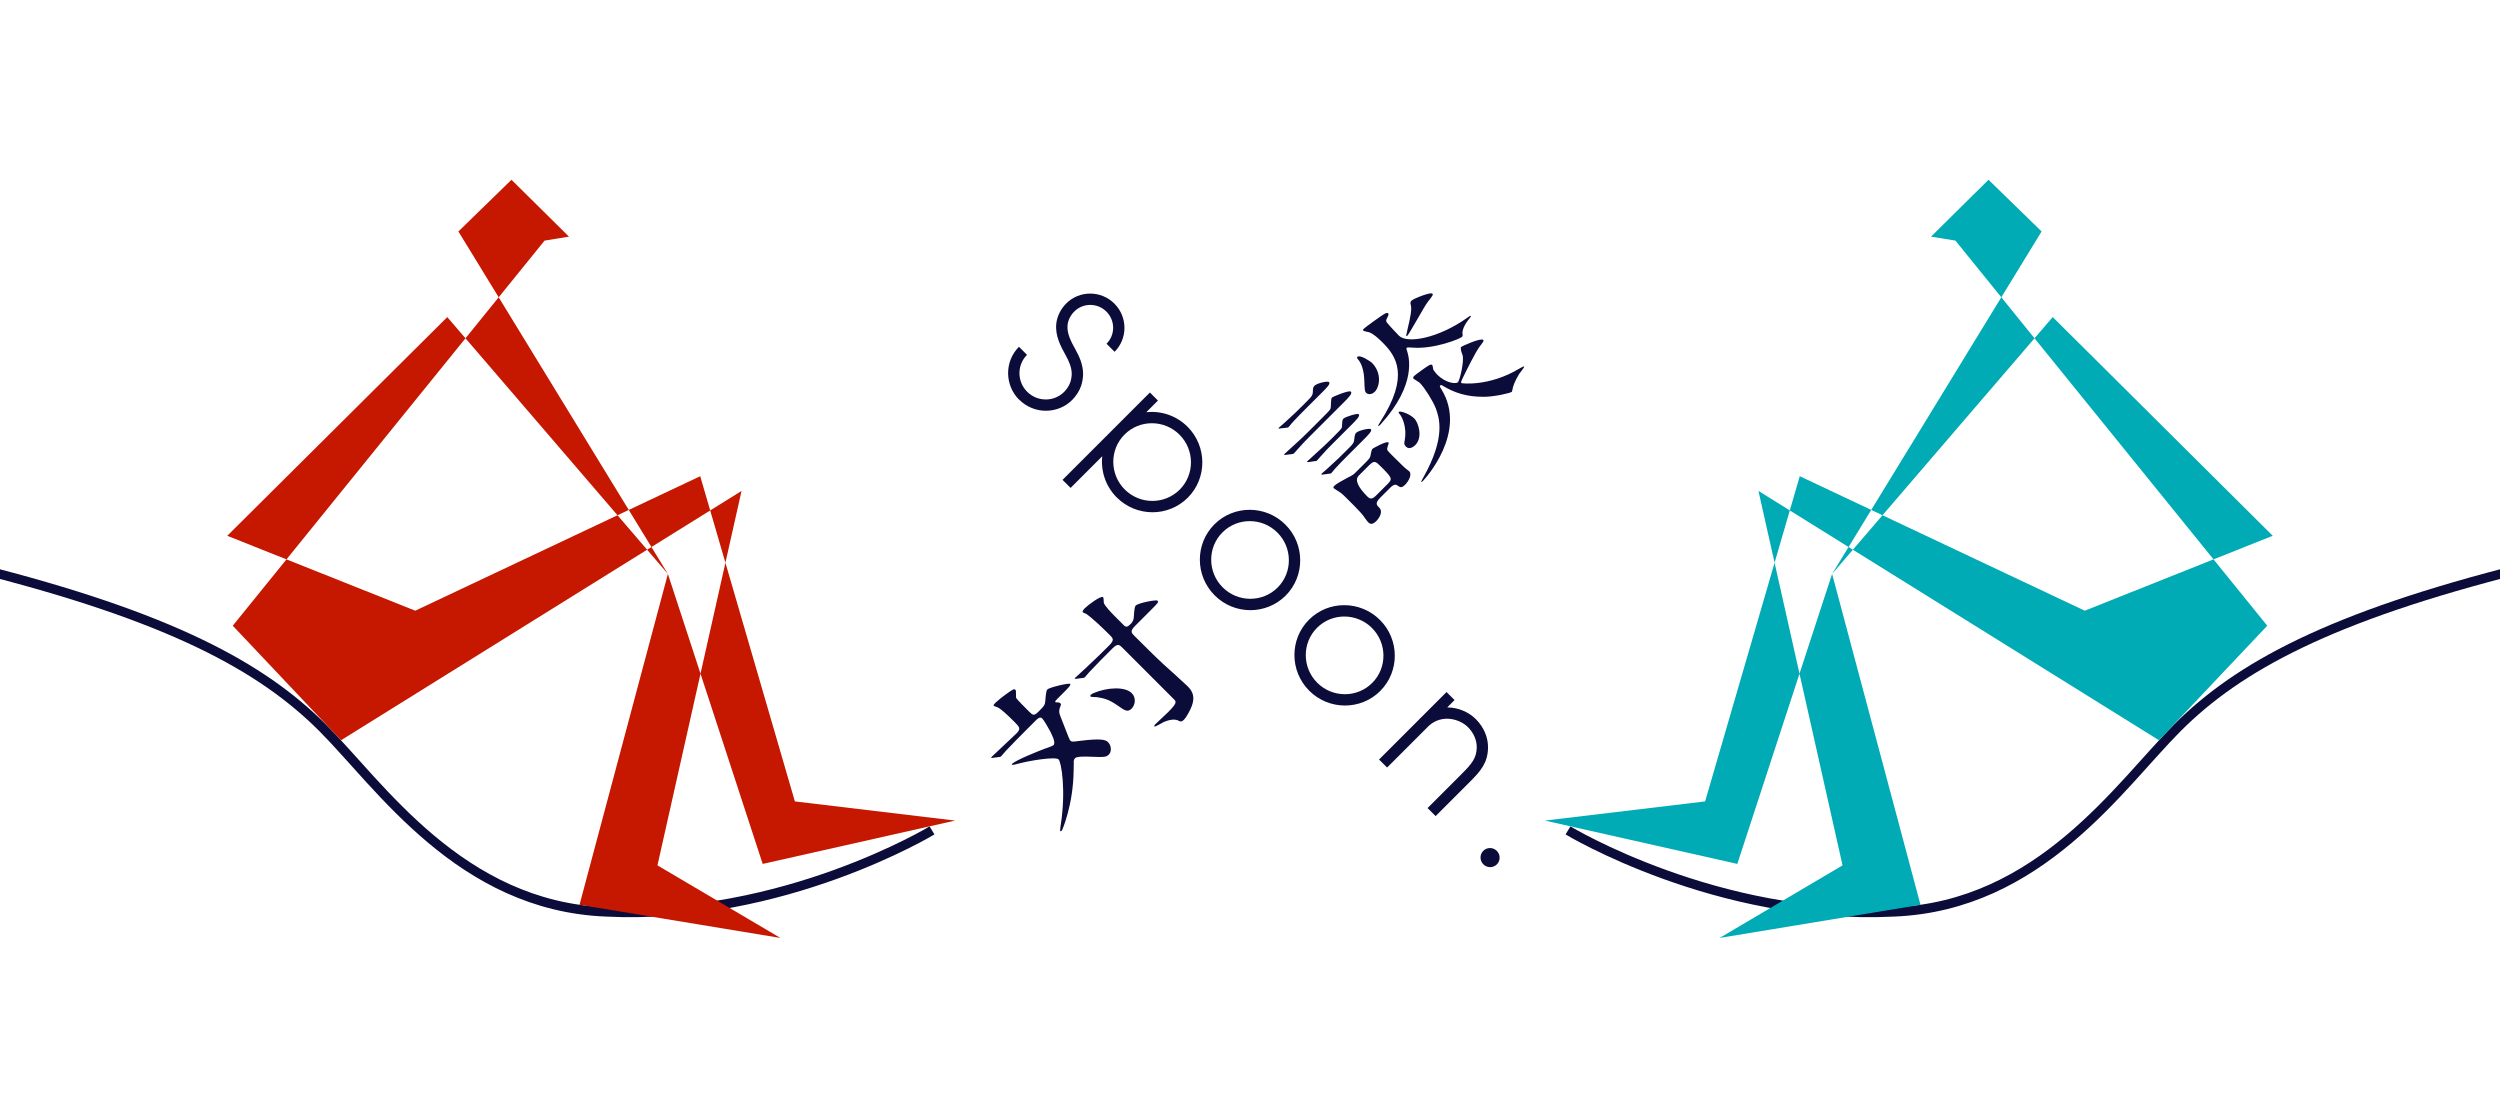 <?xml version="1.0" encoding="UTF-8"?><svg id="_レイヤー_2" xmlns="http://www.w3.org/2000/svg" viewBox="0 0 1080 483.75"><defs><style>.cls-1,.cls-2{fill:none;}.cls-3,.cls-4{fill:#0c0c3b;}.cls-2{stroke:#0c0c3b;stroke-miterlimit:10;stroke-width:4.05px;}.cls-2,.cls-4,.cls-5,.cls-6{fill-rule:evenodd;}.cls-5{fill:#c61800;}.cls-6{fill:#00abb5;}</style></defs><g id="_レイヤー_2-2"><path class="cls-2" d="m402.63,358.74s-64.5,39.01-140.8,35.2c-63.09-2.5-97.76-54.86-122.53-79.61-26.31-26.29-65.85-47.89-148.98-68.79-96.83-24.34-228.5-76.63-278.28-104.34"/><path class="cls-2" d="m677.37,358.74s64.5,39.01,140.8,35.2c63.09-2.5,97.76-54.86,122.53-79.61,26.31-26.29,65.85-47.89,148.98-68.79,96.83-24.34,228.5-76.63,278.28-104.34"/><polygon class="cls-6" points="932.68 319.79 759.65 212.08 795.98 373.84 742.87 405.19 829.65 390.87 791.47 247.93 750.52 373.21 667.39 354.49 736.61 346.21 777.5 205.72 900.61 263.82 981.82 231.46 886.78 136.98 791.47 247.93 881.97 99.99 859.04 77.66 834.2 102.23 844.74 103.94 979.45 270.31 932.68 319.79"/><polygon class="cls-5" points="147.32 319.79 320.35 212.08 284.02 373.84 337.13 405.19 250.35 390.87 288.53 247.93 329.48 373.21 412.61 354.49 343.39 346.21 302.5 205.72 179.39 263.82 98.18 231.46 193.22 136.98 288.53 247.93 198.03 99.99 220.96 77.66 245.8 102.23 235.26 103.94 100.55 270.31 147.32 319.79"/><path class="cls-3" d="m456.63,302.05c-.53.53-.99.99-.68,1.29.1.1.4.1.83.08.3,0,.96.05,1.31.41.4.4.3.61-.3,2.12-.35,1.16-.3,2.12.4,3.74.71,1.62,3.74,9.81,4.05,10.11.71.71,1.01.71,4.07.28,9.15-1.16,11.27-.56,12.34.51,1.57,1.57,1.59,4.17.38,5.38-1.21,1.21-2.35,1.14-7.23.96-3.01-.13-6.57-.2-7.33.56-.46.45-.58,1.09-.63,1.34.1.4-.05,3.59-.03,4.07-.15,14.71-4.9,25.73-5.13,25.96-.3.3-.48.28-.58.18-.2-.2-.13-.58.05-2.07,2.48-15.42.33-27.73-.84-28.9-1.31-1.31-12.24.51-16.33,1.57-2.25.63-3.59.96-3.89.66-.1-.1.05-.25.13-.33,1.52-1.52,10.9-5.33,14.11-6.52.83-.23,3.39-1.16,3.77-1.54,1.14-1.14-.73-4.53-1.42-5.97-.96-1.87-2.78-4.9-3.44-5.56-.96-.96-2.1.18-2.86.94l-3.94,3.94c-2.2,2.2-5.92,5.92-8.85,9.05-.3.3-1.9,2.2-2.12,2.43-.23.23-.48.28-.91.3l-2.68.35c-.56.05-.61,0-.66-.05-.1-.1.05-.25.13-.33,1.52-1.52,9.18-8.57,10.84-10.24,1.97-1.97,1.21-2.73-1.01-4.96-3.84-3.84-5.31-5.01-6.75-5.99-.25-.25-1.87-.66-2.12-.91s.15-.76.68-1.29c.53-.53,3.01-2.6,4.98-3.97,2.83-2.02,3.11-2.2,3.77-1.54.3.3.08,2.96.23,3.41.3.61,4.35,4.65,5.21,5.51,2.02,2.02,2.43,2.43,4.47.38,1.82-1.82,2.5-2.5,2.78-3.59.23-.83.25-5.21,1.01-5.97.91-.91,9.38-2.91,9.88-2.4.45.46-1.06,1.97-2.88,3.79l-2.81,2.81Zm8.32-8.82c-.3,0-.56.05-.66-.05-.05-.05.05-.25.2-.4.3-.3,4.22-3.82,4.98-4.58,5.69-5.38,5.84-5.54,9.71-9.4,2.35-2.35,1.64-3.06.28-4.42-2.58-2.58-7.56-7.41-10.29-9.23-.23-.08-1.24-.48-1.39-.63-.4-.4.53-1.44.83-1.74,1.44-1.44,7.08-5.66,7.94-4.8.25.25.25,2.07.3,2.43.25,1.16,3.36,4.42,4.58,5.64l4.04,4.04c1.01,1.01,1.67.76,2.96-.53.53-.53.94-1.04,1.29-2.2.18-.88.15-5,.91-5.76,1.14-1.14,8.9-2.63,9.4-2.12.61.61.23.99-2.88,4.1l-6.75,6.75c-2.35,2.35-1.64,3.06-.28,4.42,3.94,3.94,8.6,8.6,12.49,12.19,1.64,1.49,8.9,7.99,10.31,9.4,1.42,1.42,3.99,3.99,1.64,9.38-.58,1.39-2.05,4.17-3.11,5.23-.99.99-1.62.81-2.38.35-1.49-.73-3.72-.53-6.45.68-.61.3-3.64,2.12-3.89,1.87-.05-.05-.23-.38.38-.99.83-.83,4.7-4.4,5.46-5.16,4.1-4.1,3.59-4.6,2.53-5.66l-22.1-22.1c-1.47-1.47-2.12-2.12-4.47.23-3.26,3.26-6.9,6.9-9.83,10.04-.3.3-1.9,2.2-2.05,2.35-.3.3-.61.3-1.04.33l-2.68.35Zm23.94,6.19c2.17,2.17,1.37,5.31,0,6.67-1.74,1.74-2.91.88-5.84-1.14-4.3-3.08-6.5-3.31-9.25-3.79-.43.02-2.48-.05-2.68-.25s-.15-.45.15-.76c.3-.3.66-.56,1.11-.71,6.04-2.6,13.68-2.86,16.51-.02Z"/><path class="cls-3" d="m564.04,173.91c2.73-2.73,3.11-3.11,3.13-5.06,0-1.21.23-1.74.68-2.2,1.21-1.21,5.76-2.12,6.27-1.62.76.76-.83,2.35-3.34,4.85l-7.2,7.2c-1.9,1.9-3.11,3.11-5.43,5.64-.18.28-1.21,1.52-1.44,1.74-.3.3-.61.3-1.04.33l-2.6.28c-.51.1-.63.13-.68.08-.1-.1,0-.3.15-.45.38-.38,2.12-1.82,2.43-2.12,4.83-4.42,5.36-4.95,7.63-7.23l1.44-1.44Zm7.86,5.89c2.43-2.43,2.73-2.73,2.96-3.56.15-.76,0-3.94.53-4.47.45-.45,7.46-3.31,8.17-2.6.81.81-.86,2.48-3.36,4.98l-14.26,14.26c-1.9,1.9-3.19,3.19-5.38,5.69-.3.3-1.26,1.47-1.49,1.69-.3.3-.56.35-.99.38l-2.68.35c-.48-.03-.56.05-.66-.05-.05-.05-.02-.18.2-.4.3-.3,2.07-1.87,2.38-2.17,4.83-4.42,5.41-4.9,7.68-7.18l6.9-6.9Zm5.01,8.04c2.58-2.58,2.88-2.88,2.86-3.97.08-1.9.08-2.5.61-3.03.76-.76,6.07-2.43,6.57-1.92.76.76-.83,2.35-3.34,4.85l-7.74,7.74c-1.9,1.9-3.19,3.19-5.38,5.69-.3.3-1.26,1.47-1.49,1.69-.3.3-.56.35-1.04.33l-2.63.4c-.48-.03-.61,0-.66-.05-.1-.1-.03-.18.2-.4.3-.3,2.07-1.87,2.38-2.17,4.83-4.42,5.41-4.9,7.61-7.1l2.05-2.05Zm5.54,5.99c2.12-2.12,2.5-2.5,2.65-4.47.13-1.54.4-2.02.78-2.4,1.06-1.06,5.81-2.07,6.32-1.57.71.71-.96,2.38-3.46,4.88l-6.67,6.67c-1.9,1.9-3.19,3.19-5.43,5.64-.25.35-1.21,1.52-1.44,1.74-.3.3-.61.3-1.04.33l-2.68.35c-.43.02-.56.05-.61,0-.1-.1,0-.3.15-.46.3-.3,2.12-1.82,2.43-2.12,4.83-4.42,5.36-4.95,7.63-7.23l1.36-1.37Zm13.85,21.13c-2.43,2.43-1.62,3.24-.35,4.5,1.57,1.57-.08,4.32-1.36,5.61-1.52,1.52-2.55,1.54-3.56.53-.51-.51-.58-.73-1.87-2.48-1.26-1.87-5.99-6.45-7.91-8.37-.86-.86-1.57-1.57-2.86-2.4-.33-.18-1.95-1.19-2.2-1.44-.15-.15-.4-.4.28-1.09.68-.68,3.36-2.25,5.66-3.44,2.35-1.14,2.58-1.37,3.72-2.5l4.4-4.4c.68-.68,1.44-1.44,1.74-2.35.15-.46.43-2.76.88-3.21.3-.3,6.17-3.54,6.93-2.78.2.2.18.33-.4,2.02-.18.58-.2,1.01-.02,1.34.25.56,3.16,3.31,4.78,4.93,2.02,2.02,2.22,2.22,3.16,3.01.15.15,1.42,1.11,1.47,1.16,1.37,1.37-.33,4.37-1.77,5.81-1.52,1.52-2.17,1.16-3.34.3-1.21-.91-2.5.38-3.26,1.14l-4.1,4.1Zm2.81-5.54c2.43-2.43,2.65-2.65-2.25-7.56-2.78-2.78-3.13-3.13-5.71-.56l-4.17,4.17q-2.65,2.65,3.77,9.08c1.62,1.62,2.68.56,4.2-.96l4.17-4.17Zm-5.18-40.22c-1.44,1.44-3.03,1.21-3.69.56-.71-.71-.68-1.14-.86-5.41-.1-4.04-1.19-7.41-2.63-9-.58-.73-.68-.83-.3-1.21,1.06-1.06,5.71,2.07,6.17,2.53,4.5,4.5,3.36,10.49,1.32,12.54Zm1.42,14.76c-.1-.1.86-1.57.96-1.77,12.84-19.92,6.77-28.41,1.01-34.18-.91-.91-3.69-3.69-5.84-4.47-.4-.1-2.28-.45-2.53-.71-.3-.3-.08-.53.23-.83.61-.61,6.85-5.13,8.17-5.94.91-.61,1.87-1.16,2.33-.71.35.35.2.81-.68,2.5-.3.61-.13,1.24.23,1.59,1.16,1.47,4.73,5.18,5.13,5.59,3.59,3.59,17.14,1.06,29.53-7.78.78-.58,1.34-.94,1.54-.73.1.1,0,.3-1.21,1.82-2.12,2.73-2.55,4.88-2.43,5.76.13.88.15,1.06-.23,1.44-.91.91-12.11,5.33-21.13,4.65-.48-.03-2.45-.18-2.6-.03-.38.38-.33.43.13,1.79.53,1.9,4.4,13.8-11.4,31.22-.23.23-.88,1.09-1.19.78Zm16.05,8.32c-.76.76-2.6,2.1-4.02.68-.91-.91-.78-1.54-.58-2.55,1.19-6.24-1.37-10.77-2.28-11.68-.1-.1-.51-.51-.2-.81.53-.53,4.58.78,6.7,2.91,1.67,1.67,3.79,8.04.38,11.45Zm-1.95-60.65c-.23-.68-.25-1.16.35-1.77.91-.91,8.22-3.77,8.97-3.01.46.46.2.81-2,3.62-1.47,1.87-7.81,13.57-8.8,14.56-.15.15-.35.25-.51.1-.05-.05,1.21-5.76,1.39-6.35,1.04-4.88.88-5.94.58-7.15Zm22.35,21.74q-1.11-2.93-.58-3.46c.45-.45,8.52-4.07,9.53-3.06.35.35.18.63-1.47,2.78-1.9,2.5-5.69,10.24-7.43,13.8-.51,1.01-.83,1.74-.53,2.05.2.2,12.01,1.54,24.82-6.12.48-.28,2.12-1.21,2.28-1.06.3.3-1.9,2.81-2.17,3.29-2.07,3.39-2.76,5.89-2.78,6.32-.03.13-.25,1.26-.33,1.34-.53.53-7.53,2.17-12.08,2.17-7.53.05-12.69-1.77-17.47-4.58-.86-.56-1.09-.63-1.39-.33-.3.3-.28.48.56,1.77,11.25,18.38-6.95,38.4-8.09,39.54-.15.15-.53.53-.73.33-.05-.05.73-1.54.91-1.82,9.96-17.64,6.8-26.11,5.43-29.91-1.24-3.21-4.83-8.92-6.9-11-.4-.4-2.43-1.52-2.73-1.82s-.23-.68.38-1.29c.3-.3,1.37-1.06,3.92-2.91,2.33-1.62,3.19-2.28,3.79-1.67.2.2.38,1.74.46,1.97.51.81,1.34,1.79,1.69,2.15,3.59,3.59,7.91,4.12,8.92,3.31.81-.71,2.86-9.43,2-11.81Z"/><path class="cls-4" d="m640.81,373.39c-1.62-1.62-1.64-4.24-.03-5.84,1.61-1.61,4.23-1.59,5.84.03,1.63,1.63,1.63,4.23.02,5.83-1.61,1.61-4.21,1.6-5.83-.02h0Zm-9.27-39.15c4.37-4.37,6.3-6.76,6.41-11.27.08-3.13-1.31-6.36-3.8-8.84-3.41-3.41-11-5.83-16.86-.62l-18.07,18.07-3.47-3.47,17.49-17.49-.02-.02c.25-.25.5-.48.76-.72l10.92-10.92,3.47,3.47-3.17,3.17c4.71.02,9.27,1.97,12.39,5.09,3.44,3.44,5.36,7.98,5.24,12.45-.15,6.45-3.2,9.97-7.82,14.6l-14.82,14.82-3.48-3.48,14.82-14.82h0Zm-65.95-35.84c-8.49-8.49-8.54-22.25-.11-30.69,8.42-8.42,22.18-8.36,30.67.12s8.54,22.24.12,30.67c-8.43,8.43-22.19,8.38-30.69-.11h0Zm27.11-27.11c-6.57-6.57-17.22-6.61-23.74-.09-6.52,6.52-6.48,17.19.08,23.75,6.57,6.57,17.23,6.61,23.75.08,6.52-6.52,6.47-17.17-.1-23.74h0Zm-67.97-14.1c-8.49-8.49-8.53-22.25-.11-30.67s22.18-8.37,30.67.11c8.49,8.49,8.54,22.24.11,30.68-8.42,8.42-22.19,8.38-30.67-.11h0Zm27.11-27.11c-6.57-6.57-17.22-6.61-23.74-.09-6.52,6.52-6.48,17.17.09,23.74s17.22,6.61,23.74.09c6.52-6.52,6.48-17.17-.09-23.74h0Zm-69.4-15.18c-4.87-4.87-6.95-11.47-6.26-17.8l-13.68,13.68-3.48-3.48,37.74-37.74,3.48,3.48-5.04,5.04c6.34-.69,12.94,1.4,17.81,6.26,8.49,8.49,8.54,22.24.11,30.67-8.42,8.42-22.18,8.38-30.67-.11h0Zm27.11-27.11c-6.57-6.57-17.21-6.61-23.74-.08-6.52,6.52-6.49,17.17.08,23.74,6.57,6.57,17.21,6.6,23.74.08,6.52-6.52,6.49-17.17-.08-23.74h0Zm-69.27-15.09c-6.33-6.33-6.37-16.61-.09-22.89l3.48,3.48c-4.38,4.38-4.35,11.54.07,15.95,4.42,4.42,11.58,4.45,15.96.07,1.17-1.17,2.17-2.73,2.68-4.19.37-1.07.62-2.6.61-3.73-.05-2.86-1.3-5.51-2.63-7.94-2.14-3.89-4.57-8.3-4.05-13.55.32-3.18,1.89-6.38,4.3-8.8,5.72-5.73,15.06-5.69,20.82.07,5.76,5.76,5.79,15.1.08,20.81l-3.48-3.48c3.81-3.81,3.8-10.03-.05-13.88-3.84-3.84-10.07-3.86-13.88-.05-1.63,1.63-2.69,3.76-2.91,5.84-.37,3.72,1.58,7.26,3.47,10.68,1.57,2.85,3.17,6.29,3.24,10.22.03,1.69-.31,3.83-.88,5.44-.74,2.13-2.13,4.33-3.82,6.02-6.28,6.28-16.56,6.24-22.89-.1h0Z"/><circle class="cls-1" cx="540" cy="241.92" r="21.68"/></g></svg>